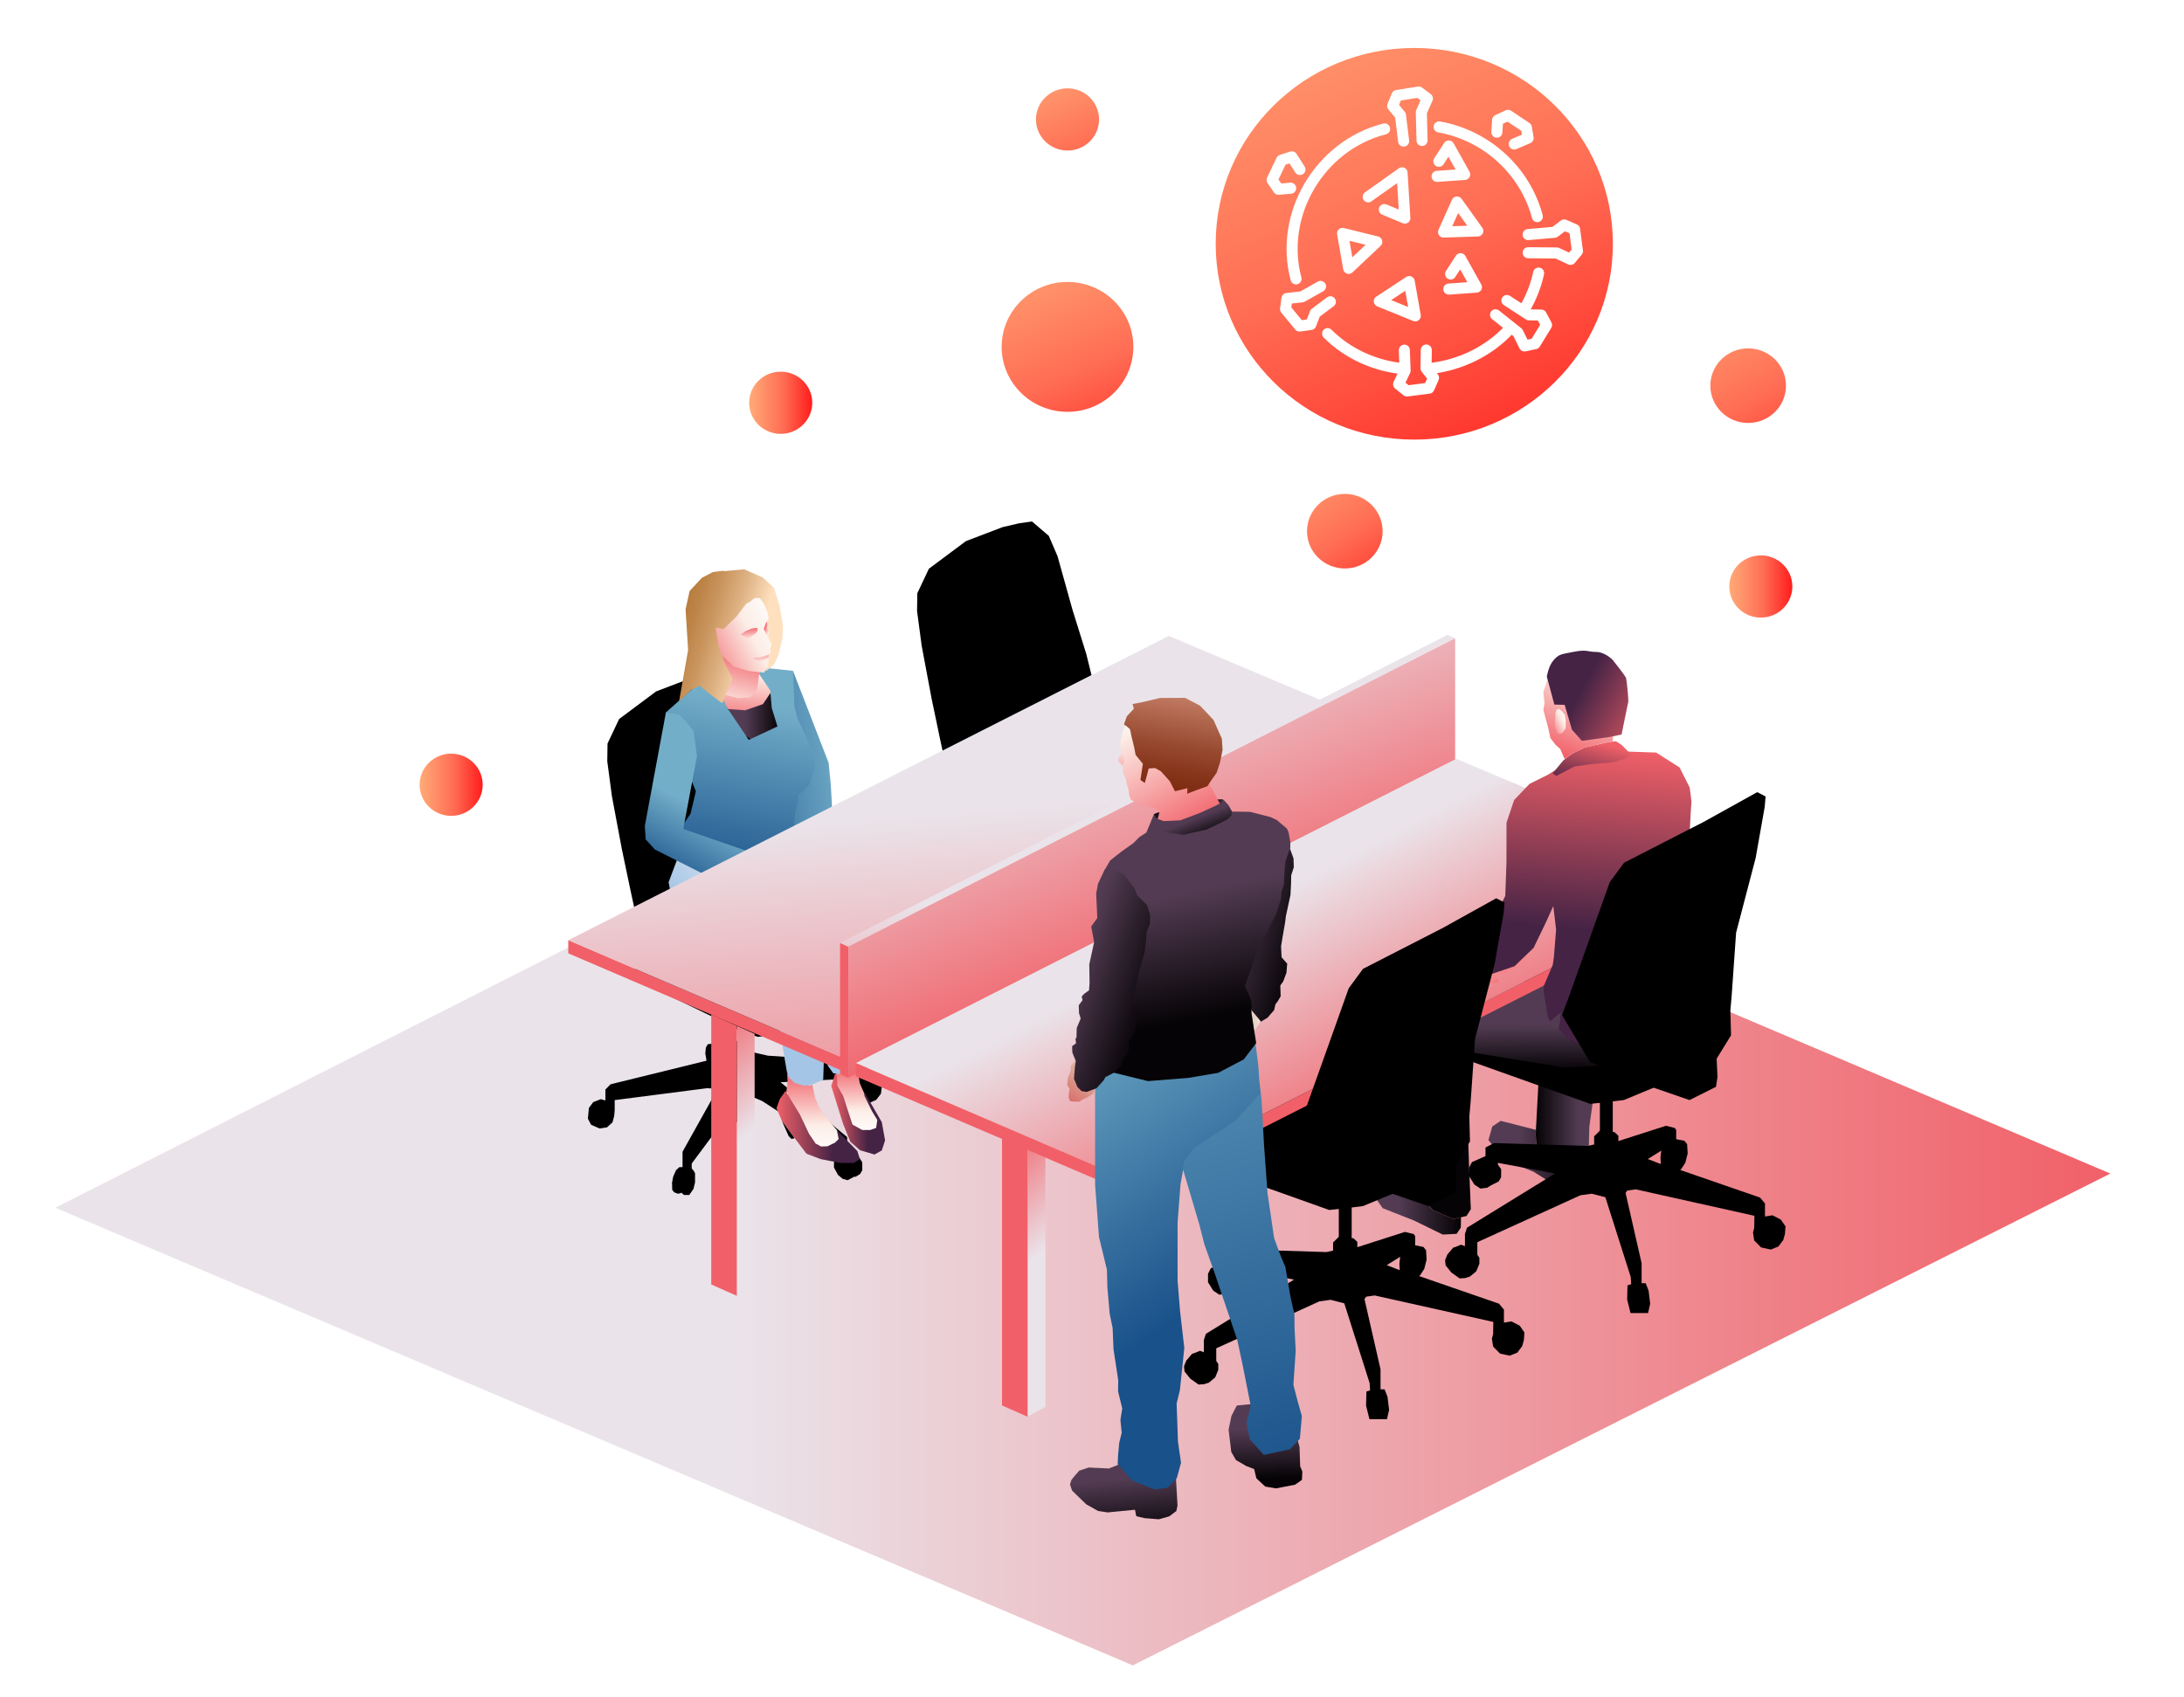 <?xml version="1.0" encoding="UTF-8"?> <svg xmlns="http://www.w3.org/2000/svg" width="592" height="460" viewBox="0 0 592 460" fill="none"> <rect width="592" height="460" fill="white"></rect> <path d="M572.04 318.182L307.07 451.528L15 327.453L278.76 193.584L572.04 318.182Z" fill="url(#paint0_linear)"></path> <path d="M416.271 307.47L416.411 310.153L418.851 314.158L425.301 317.788L427.421 318.163L429.281 317.334L430.171 316.939L430.551 315.036L430.811 305.488L432.161 295.782L433.681 288.917L430.76 289.075L424.151 289.469L417.241 288.335L416.971 294.381L416.331 306.356L416.271 307.47Z" fill="url(#paint1_linear)"></path> <path d="M403.46 309.116L406.14 312.411L408.86 314.975L415.67 317.678L419.18 319.868L423.07 322.097L427.24 322.038L428.83 321.179L429.58 320.114L429.3 317.412L429.27 317.333L427.42 318.151L425.3 317.786L418.85 314.157L416.4 310.152L416.26 307.469L416.32 306.345C413.82 305.654 406.78 303.898 406.78 303.898L404.5 305.427L403.46 309.116Z" fill="url(#paint2_linear)"></path> <path d="M437.161 296.403H433.671V313.842H437.161V296.403Z" fill="black"></path> <path d="M465.241 285.237L465.541 292.014L465.141 294.667L457.961 298.257L444.311 293.542" fill="black"></path> <path d="M449.3 294.46L440.15 298.257L431.07 299.293L392.23 285.454L389.23 284.182V276.528L392.23 273.559L429.28 254.562L430.73 254.936L467.25 271.912L465.11 285.237L457.69 290.465L449.3 294.46Z" fill="black"></path> <path d="M482.711 330.669L480.471 329.495L478.421 329.83V326.289L477.081 324.691L455.451 317.215L455.741 316.929L456.821 315.262L457.461 312.747L457.311 310.202L456.591 309.304L454.351 308.86V306.365L453.971 305.822L451.581 305.23L438.681 309.373V307.933L437.651 306.966L433.781 306.444L432.111 308.091V310.3L430.341 310.695L404.981 309.916L402.661 311.119V313.457L398.981 315.084L398.221 316.574V318.882L399.631 321.15L401.281 322.255L403.101 322.038L404.031 321.446L406.251 320.312L406.891 319.197L406.911 317.008L406.021 315.755V315.281L421.531 318.162L397.641 332.868L397.091 334.545V337.869L396.041 337.465C396.041 337.465 393.941 338.382 393.941 338.224C393.721 338.481 392.321 340.138 392.321 340.138C392.321 340.138 391.741 341.647 391.721 341.647L391.841 343.058L393.401 345.01L395.671 346.618L397.171 346.52L398.461 346.095L400.161 344.685L401.001 342.633V341.026L400.451 340.207V336.794L428.391 324.07L431.451 323.646L435.151 324.593L442.031 346.224L442.151 348.187L441.151 348.492L441.061 352.339L441.971 355.999H446.731L447.301 353.473L446.871 349.932L446.081 347.91H444.981V342.495L440.631 323.449L441.091 322.788L443.391 322.462L475.551 329.633L475.501 332.928L475.171 334.18L475.501 336.331L477.371 338.214L479.981 338.787L482.061 337.958L483.381 336.192L483.841 334.516L483.981 332.494L482.711 330.669ZM450.191 315.607L446.661 314.246L450.311 311.967L450.091 313.851L450.191 315.607Z" fill="black"></path> <path d="M379.42 283.264L382.97 315.133L383.14 318.99L383.23 321.318L384.58 323.912L388.48 328.123L394.01 330.511L396.01 330.047L397.51 329.692L398.69 327.837L398.21 316.386L397.78 302.675L397.08 294.587L395.33 286.657L395.35 284.753L417.24 288.334L424.15 289.468L430.76 289.073L433.68 288.916L437.25 288.718L443.3 286.164L450.24 282.435L451.02 281.084L449.63 281.567L446.03 282.948L441.89 285.335L434.31 286.528L425.44 281.912L425.15 275.274L427.42 266.722L423.89 265.667L421.56 266.308L420.13 267.077L419.27 267.018L418.6 266.989L416.17 266.16L409.1 266.249L406.31 266.417L399.77 266.831L393.62 267.679H393.61L390.3 268.133L386.27 270.116L381.45 274.081L379.79 279.476L379.42 283.264Z" fill="url(#paint3_linear)"></path> <path d="M370.641 321.643L374.791 327.571L383.261 330.905L391.081 334.723L394.831 334.525L395.961 332.858C395.961 332.858 396.041 330.935 396.011 330.037L394.021 330.511L388.481 328.124L384.581 323.902L383.231 321.308L383.131 318.99L375.151 316.554L371.321 317.51L370.641 321.643Z" fill="url(#paint4_linear)"></path> <path d="M241.12 257.244L240.87 262.097L239.29 264.987L235.8 268.755L227.93 274.564L220.98 277.81L215.29 279.812L205.45 281.124L202.96 280.335L200.83 279.654L199.85 279.122L196.28 277.188L173.42 266.131L171.99 263.557L172.86 259.128L175.92 255.567L181.57 252.529L185.86 250.211L191.79 247.025L204.49 241.926L213.31 242.094L220.16 243.652L232.7 248.485L238.76 251.464L240.51 253.851L241.12 257.244Z" fill="black"></path> <path d="M211.92 223.876L211.89 227.367L210.89 230.81L208.68 234.44L205.72 237.902L202.01 240.585L189.97 245.536L185.86 247.43L184.95 247.844L181.57 249.876L173.83 254.552L172.18 253.358L171.87 245.891L170.75 240.673L168.54 230.11L165.86 215.827L164.61 206.407L164.68 201.584L167.82 194.946L177.85 187.459L187.79 183.672L192.26 182.626L195.77 182.133L200.33 186.029L202.69 191.563L206.75 206.111L210.47 218.036L211.92 223.876Z" fill="black"></path> <path d="M185.86 247.43V250.211L181.57 252.529V249.876L184.95 247.844L185.86 247.43Z" fill="black"></path> <path d="M239.05 294.499L238.78 296.561L237.48 298.228L235.52 299.086L234.1 298.849L231.71 296.778L231.16 295.693L231.17 294.381L231.72 293.247V292.369L211.58 293.424L229.62 308.279V312.293L230.96 312.333L232.17 313.043L233.01 314L233.73 315.144V317.304L233.13 318.32L231.89 319.07L231.59 319.011L229.77 319.987L228.41 319.612L227.15 318.557L226.06 316.545V315.193L226.42 314.276L226.91 313.891V311.741L206.66 298.553L204.18 297.478V303.16L203.84 303.663L202.6 304.432L200.89 304.59L198.83 304.018L198.28 303.308V300.97L187.5 315.46V316.781L188.07 317.482L188.4 318.113V320.589L187.97 322.354L186.84 323.982H185.37L184.71 323.36L184.27 323.577L183.69 323.637L182.73 323.252L182.21 322.591L182.17 320.589L182.47 319.04L183.24 317.275L184.14 316.446H185.01V312.264L194.33 295.575V295.17L191.63 295.042L166.62 298.267V300.921L166.49 302.548L166.03 304.304L164.53 305.655L162.51 305.961L160.21 304.945L159.36 303.298L159.63 300.378L160.8 298.82L162.84 298.021L164.1 298.356V295.407L165.5 293.977L191.51 287.585L191.18 285.583L191.33 284.074L191.84 283.117L193.05 282.979V280.128L195.21 279.862L198.94 282.702L199.85 282.16V279.122L200.83 279.655L202.96 280.335V282.318L204.17 283.146V285.326L208.17 286.224L232.46 287.802L234.34 289.104V291.314H235.58L236.9 292.034L238.66 293.878L239.05 294.499Z" fill="black"></path> <path d="M232.47 289.715L233.04 293.66L236.2 300.822L238.29 303.879L237.89 306.68L231.59 307.913L228.97 303.001L226.3 293.69L226.65 291.885L226.43 288.916L232.47 289.715Z" fill="url(#paint5_linear)"></path> <path d="M234.32 296.127L239.02 304.234L239.91 309.196L239.03 311.908L237.05 313.023L233.12 311.859L230.48 309.541L228.53 304.718L225.32 294.44L226.39 291.057L226.9 291.816L226.95 294.351L228.54 297.133L231.07 304.895L233.72 306.375H235.88L237.48 305.813L237.81 303.662L236.36 301.265L234.29 297.044L234.32 296.127Z" fill="url(#paint6_linear)"></path> <path d="M224.37 288.907L225.87 290.998L228.57 291.303L231.53 291.037L233.04 289.982L232.5 272.168L232.89 265.431L232.75 258.517L224.25 241.758L220.15 232.102C220.15 232.102 211.87 224.29 211.91 224.162C211.95 224.033 206.1 227.515 206.1 227.515L197.62 232.358L204.68 244.658L220.24 261.288L222.39 273.49L224.37 288.907Z" fill="url(#paint7_linear)"></path> <path d="M216.12 229.833L217.38 231.796L219.1 232.052L223.37 232.832L225.15 232.171L226.17 229.981L224.93 227.663L222.79 226.736L219.02 226.667L217.09 228.147L216.12 229.833Z" fill="url(#paint8_linear)"></path> <path d="M224.85 239.441L223.84 243.692L224.06 243.958L224.46 244.027L224.85 243.524L225.01 243.248C225 243.228 225.01 243.199 225.02 243.159C225.09 242.804 225.56 241.709 225.56 241.709C225.56 241.709 225.93 239.539 225.93 239.589C225.93 239.638 225.69 238.03 225.69 238.03L225.74 236.847L225.76 236.827L223.82 234.4L224.24 235.614L224.8 237.044L224.67 238.168L224.85 239.441Z" fill="url(#paint9_linear)"></path> <path d="M225.01 243.238L225.28 243.188L225.9 242.103L226.38 240.101L226.32 239.114L225.82 236.885L225.77 236.826L225.75 236.846L225.7 238.03C225.7 238.03 225.94 239.627 225.94 239.588C225.94 239.539 225.57 241.709 225.57 241.709C225.57 241.709 225.1 242.813 225.03 243.159C225.01 243.188 225 243.218 225.01 243.238Z" fill="url(#paint10_linear)"></path> <path d="M218.9 237.053L222.88 237.872L223.05 238.957L222.95 241.078L222.75 243.248L222.96 243.771L223.51 243.84L223.83 243.692L224.85 239.44L224.68 238.158L224.81 237.024L224.26 235.603L223.83 234.38L223.82 234.37L223.02 233.364L222.78 223.718L221.81 224.556L220.46 224.615L218.67 223.905L218.9 237.053Z" fill="url(#paint11_linear)"></path> <path d="M220.97 241.67L221.18 242.4L221.72 242.686L222.29 242.291L222.97 238.513L223.02 237.557C223.06 237.389 222.9 235.87 222.9 235.87L222.45 235.012L221.35 235.248L221.08 235.87L221.06 236.6V237.251L220.97 241.67Z" fill="url(#paint12_linear)"></path> <path d="M218.41 239.026L219.14 241.098L219.51 241.581L219.93 241.315L220.1 240.289L220.06 238.997L220.26 238.326L220.83 237.596V236.984L220.74 235.702L220.89 234.814L220.45 234.528L219.47 235.1H219.46L218.78 236.373L218.41 239.026Z" fill="url(#paint13_linear)"></path> <path d="M215.46 216.537L214.84 227.624L216.12 229.833L216.77 229.004L217.48 228.501L220.23 227.584L223.23 227.515L224.97 228.551L226.17 229.981L225.19 212.7L224.61 206.821L214.95 181.876L211.57 193.298L216.62 214.268L216.52 215.57L215.46 216.537Z" fill="url(#paint14_linear)"></path> <path d="M211.87 303.722L213.78 308.042L214.56 308.811L215.41 308.575L211.87 303.722Z" fill="black"></path> <path d="M220.11 293.789C220.11 293.789 220.13 293.889 220.17 294.069" stroke="url(#paint15_linear)" stroke-miterlimit="10"></path> <path d="M213.14 296.137L211.78 301.848L216.85 308.032L219.87 312.293L224.96 312.885L230.19 312.984L230.13 311.188L226.84 306.395L223.4 302.38L221.94 299.944C221.94 299.944 220.96 297.754 220.95 297.695C220.93 297.596 220.36 294.933 220.17 294.055L219.49 294.361L215.15 292.803C215.15 292.803 213.57 291.244 213.44 291.116C213.42 291.096 213.37 290.86 213.3 290.445L213.48 293.158L213.14 296.137Z" fill="url(#paint16_linear)"></path> <path d="M213.1 296.517L213.14 296.137" stroke="url(#paint17_linear)" stroke-miterlimit="10"></path> <path d="M210.48 300.476L211.87 303.721L215.41 308.574L218.6 312.796L222.45 314.265L227.74 315.301H231.49L233.08 314.265L232.55 312.569L232.39 312.076L228.15 307.736L226.84 306.394L227.33 308.821L226.33 309.807L224.27 310.793L222.56 310.843L221.08 310.044L219.3 307.41L216.88 302.281L213.14 296.136L212.94 295.811L211.38 297.951L210.48 300.476Z" fill="url(#paint18_linear)"></path> <path d="M205.78 182.754L207.57 183.139L210.79 188.988L207.13 194.896L199.75 194.768L194.07 188.682L200.34 182.438L205.19 181.876L205.78 182.754Z" fill="url(#paint19_linear)"></path> <path d="M194.39 186.147L196.89 188.465L200.12 189.284L203.29 189.077L205.22 187.064L205.78 182.754L206.02 180.949L206.12 180.239L202.02 180.268L199.07 178.335L195.25 176.461L192.99 182.014L194.43 185.821L194.39 186.147Z" fill="url(#paint20_linear)"></path> <path d="M184.25 231.164L181.23 239.203L182.18 243.898L183.87 248.771L188.96 253.643L196.61 257.599L204.91 259.867L211.9 261.781L212.81 263.537L211.96 265.943L210.81 271.881L211.31 278.608C211.31 278.608 212.79 287.87 213.28 290.455L213.8 292.112L215.39 293.621C215.39 293.621 217.98 294.331 218.04 294.38C218.1 294.42 220.16 294.065 220.16 294.065L223.14 292.743L223.26 289.133L224.1 264.868L222.33 257.766L207.53 242.931L184.25 231.164Z" fill="url(#paint21_linear)"></path> <path d="M223.63 246.809L223.97 246.859" stroke="url(#paint22_linear)" stroke-miterlimit="10"></path> <path d="M197.34 192.263L202.02 192.569L206.8 190.911L209.34 187.153L211.31 196.159L209.03 204.356L198.44 196.81L197.34 192.263Z" fill="url(#paint23_linear)"></path> <path d="M187.19 220.601L182.85 227.022L187.25 230.879L197.92 234.676L202.9 234.331L204.16 234.242L211.39 230.149L215.06 227.585L215.36 221.656L216.52 215.571L219.52 212.552L220.98 207.167L220.26 203.616L216.19 194.808L215.36 191.75L214.95 181.876L206.02 180.949L205.78 182.754L208.78 187.183L208.84 187.883L209.2 191.996L210.74 196.958L202.96 200.598L197.34 192.263L194.31 186.216L193.48 185.26L191.29 184.332L190.63 184.372L189.82 184.835L180.49 193.18L186.14 208.291L188.62 214.545L187.19 220.601Z" fill="url(#paint24_linear)"></path> <path d="M208.12 237.862L208.44 235.505L208.07 232.654L203.36 232.556L199.36 239.875L203.48 243.425L205.31 242.843L208.12 237.862Z" fill="url(#paint25_linear)"></path> <path d="M216.75 239.075L217.6 239.815L217.88 240.693L218.96 241.719L221.02 243.03L222.79 244.993L223.97 246.858L224.41 246.927L224.76 246.68L224.59 245.792L223.41 243.751L221.4 241.61L217.93 239.263L216.75 239.075Z" fill="url(#paint26_linear)"></path> <path d="M200.49 238.957L206.45 242.508L207.82 243.455L212.51 245.151L214.69 246.986L216.48 248.959L217.5 249.984L218.14 250.271L218.39 250.014L218.3 249.156L217.08 247.371L215.11 244.826L215.73 245.132L217.13 246.049L219.05 247.824L220.78 249.787L221.52 249.886L221.89 249.59L221.76 248.811L220.15 246.424L218.64 244.767L217.48 243.81L217.16 243.336L217.67 243.366L219.74 244.688L221.16 246.147L223.15 248.357L223.87 248.702L224.34 248.574L224.62 248.17L224.15 247.144L223.97 246.858L222.79 244.993L221.02 243.031L218.96 241.719L217.88 240.693L217.6 239.815L216.75 239.075L214.02 238.483L209.99 238.385L205.07 236.027L202.91 234.548L200.49 238.957Z" fill="url(#paint27_linear)"></path> <path d="M208.07 232.654L185.21 224.763L188.93 204.977L188.03 198.2L185.83 195.507C185.83 195.507 184 193.643 183.97 193.732C183.94 193.821 180.5 193.18 180.5 193.18L174.79 223.934L175.01 227.574L177.52 230.326L203.49 243.425L203.62 239.795L205.08 236.027L206.72 233.818L208.07 232.654Z" fill="url(#paint28_linear)"></path> <path d="M194.711 175.652L194.581 175.889L195.331 177.438L199 180.791L202.94 181.916L204.031 182.044L207.111 182.369L207.451 181.778L208.181 180.515L208.271 179.035L208.671 177.497L208.421 177.349L208.901 177.004L208.591 175.08L209.07 174.982L209.01 173.749L208.161 172.713L207.01 170.484L207.551 169.034L207.911 168.403L208.341 167.653L208.141 166.43L207.081 163.658L205.931 162.159C205.931 162.159 204.55 162.149 204.5 162.169C204.44 162.179 203.461 163.027 203.461 163.027L200.081 161.212L196.331 162.79L191.561 169.004L194.811 175.435L194.711 175.652ZM204.25 171.273L203.531 171.874L202.961 172.358L202 171.786L203.061 171.204L203.611 170.937L204.211 170.947L204.25 171.273Z" fill="url(#paint29_linear)"></path> <path d="M208.43 177.368L208.06 177.635L205.73 178.266L204.07 178.355L205.68 179.331L207.5 178.779L208.51 178.226L208.43 177.368Z" fill="url(#paint30_linear)"></path> <path d="M202.091 171.105L203.641 170.454L204.661 170.247L205.311 170.296L205.341 170.987L205.01 171.559L202.811 173.236L200.811 172.032L202.091 171.105Z" fill="url(#paint31_linear)"></path> <path d="M207.02 170.493L208.53 173.591L208.46 171.44L208.04 170.296L208.08 169.073L207.92 168.412L207.56 169.043L207.02 170.493Z" fill="url(#paint32_linear)"></path> <path d="M195.76 190.674C195.63 190.635 191.151 187.163 191.151 187.163L189.741 185.91L187.5 186.906L184.061 190.181L186.521 176.254L185.831 165.177L186.931 160.245L190.241 156.665L193.231 155.096L196.07 154.751L196.32 154.859L201.701 154.347L206.76 156.576L209.82 159.387L211.351 164.388L212.241 169.606L212.101 172.979L211.051 177.457L209.861 180.101L207.711 181.876L207.461 181.768L208.19 180.505L208.271 179.035L208.661 177.497L208.421 177.349L208.901 177.003L208.711 175.82L209.07 174.991L209.01 174.34L208.171 172.723L208.451 171.43L208.031 170.296L208.07 169.063L207.921 168.412L208.341 167.663L208.141 166.43L207.091 163.668L205.94 162.159C205.94 162.159 204.561 162.159 204.521 162.168C204.461 162.178 203.691 162.849 203.521 162.997C203.491 163.007 203.481 163.027 203.481 163.027L202.26 163.707L199.63 167.15L196.101 170.592L193.961 170.119L194.831 175.455L196.451 179.795L197.121 181.166L198.57 184.046" fill="url(#paint33_linear)"></path> <path d="M295.89 183.119L295.86 186.611L294.86 190.063L292.65 193.693L289.69 197.155L285.98 199.838L273.94 204.789L269.83 206.673L268.92 207.087L265.54 209.129L257.8 213.795L256.15 212.601L255.84 205.144L254.72 199.926L252.51 189.353L249.83 175.07L248.58 165.65L248.65 160.837L251.79 154.199L261.82 146.712L271.76 142.924L276.23 141.879L279.74 141.386L284.29 145.282L286.66 150.805L290.72 165.354L294.44 177.28L295.89 183.119Z" fill="black"></path> <path d="M383.36 119.192C413.09 119.192 437.19 95.42 437.19 66.096C437.19 36.772 413.09 13 383.36 13C353.631 13 329.53 36.772 329.53 66.096C329.53 95.42 353.631 119.192 383.36 119.192Z" fill="url(#paint34_linear)"></path> <path d="M473.86 114.675C479.521 114.675 484.11 110.148 484.11 104.564C484.11 98.981 479.521 94.454 473.86 94.454C468.199 94.454 463.61 98.981 463.61 104.564C463.61 110.148 468.199 114.675 473.86 114.675Z" fill="url(#paint35_linear)"></path> <path d="M364.53 154.13C370.191 154.13 374.78 149.603 374.78 144.019C374.78 138.436 370.191 133.909 364.53 133.909C358.869 133.909 354.28 138.436 354.28 144.019C354.28 149.603 358.869 154.13 364.53 154.13Z" fill="url(#paint36_linear)"></path> <path d="M289.361 40.816C294.083 40.816 297.911 37.04 297.911 32.383C297.911 27.725 294.083 23.949 289.361 23.949C284.639 23.949 280.811 27.725 280.811 32.383C280.811 37.04 284.639 40.816 289.361 40.816Z" fill="url(#paint37_linear)"></path> <path d="M211.62 117.634C216.342 117.634 220.17 113.859 220.17 109.201C220.17 104.543 216.342 100.768 211.62 100.768C206.898 100.768 203.07 104.543 203.07 109.201C203.07 113.859 206.898 117.634 211.62 117.634Z" fill="url(#paint38_linear)"></path> <path d="M122.29 221.203C127.012 221.203 130.84 217.427 130.84 212.769C130.84 208.112 127.012 204.336 122.29 204.336C117.568 204.336 113.74 208.112 113.74 212.769C113.74 217.427 117.568 221.203 122.29 221.203Z" fill="url(#paint39_linear)"></path> <path d="M477.29 167.446C482.012 167.446 485.84 163.67 485.84 159.013C485.84 154.355 482.012 150.579 477.29 150.579C472.568 150.579 468.74 154.355 468.74 159.013C468.74 163.67 472.568 167.446 477.29 167.446Z" fill="url(#paint40_linear)"></path> <path d="M289.361 111.657C299.219 111.657 307.211 103.774 307.211 94.05C307.211 84.326 299.219 76.443 289.361 76.443C279.502 76.443 271.511 84.326 271.511 94.05C271.511 103.774 279.502 111.657 289.361 111.657Z" fill="url(#paint41_linear)"></path> <path d="M366.39 325.175H362.9V342.614H366.39V325.175Z" fill="black"></path> <path d="M394.471 314.009L394.771 320.785L394.371 323.438L387.201 327.029L373.551 322.314" fill="black"></path> <path d="M378.541 323.232L369.391 327.029L360.311 328.065L321.461 314.226L318.471 312.954V305.299L321.461 302.33L358.521 283.333L359.971 283.708L396.491 300.683L394.341 314.009L386.931 319.237L378.541 323.232Z" fill="black"></path> <path d="M411.951 359.441L409.711 358.268L407.661 358.603V355.062L406.321 353.464L384.691 345.987L384.981 345.701L386.061 344.034L386.701 341.519L386.551 338.974L385.831 338.077L383.591 337.633V335.137L383.211 334.595L380.821 334.003L367.921 338.146V336.706L366.891 335.739L363.021 335.216L361.351 336.863V339.073L359.581 339.467L334.211 338.688L331.891 339.892V342.229L328.211 343.857L327.451 345.346V347.654L328.861 349.923L330.511 351.028L332.331 350.811L333.261 350.219L335.481 349.084L336.121 347.97L336.141 345.78L335.251 344.527V344.054L350.761 346.934L326.871 361.641L326.321 363.318V366.642L325.271 366.237C325.271 366.237 323.171 367.155 323.171 366.997C322.951 367.253 321.551 368.91 321.551 368.91C321.551 368.91 320.971 370.42 320.951 370.42L321.071 371.83L322.631 373.783L324.901 375.391L326.401 375.292L327.691 374.868L329.391 373.457L330.231 371.406V369.798L329.681 368.979V365.567L357.621 352.843L360.681 352.418L364.381 353.365L371.261 374.996L371.381 376.959L370.381 377.265L370.291 381.112L371.201 384.771H375.961L376.531 382.246L376.101 378.705L375.311 376.683H374.211V371.268L369.861 352.221L370.321 351.56L372.621 351.235L404.781 358.406L404.731 361.7L404.401 362.953L404.731 365.103L406.601 366.987L409.211 367.559L411.291 366.731L412.611 364.965L413.071 363.288L413.211 361.266L411.951 359.441ZM379.421 344.379L375.891 343.018L379.541 340.74L379.321 342.624L379.421 344.379Z" fill="black"></path> <path d="M204.55 280.316V348.631L199.72 351.334V278.146L204.55 280.316Z" fill="url(#paint42_linear)"></path> <path d="M199.72 278.145V351.333L192.79 348.256V275.028L199.72 278.145Z" fill="#F16068"></path> <path d="M154.04 254.906V258.477L228.78 290.534L228.65 286.894L154.04 254.906Z" fill="#F16068"></path> <path d="M154.04 254.911L316.82 172.411L391.93 204.133L228.65 286.898L154.04 254.911Z" fill="url(#paint43_linear)"></path> <path d="M283.37 313.111V381.427L278.54 384.12V310.941L283.37 313.111Z" fill="url(#paint44_linear)"></path> <path d="M278.54 310.942V384.12L271.61 381.053V307.815L278.54 310.942Z" fill="#F16068"></path> <path d="M306.57 320.224L306.7 323.854L470.03 241.098L469.85 237.458L306.57 320.224Z" fill="#F16068"></path> <path d="M227.71 255.646L229.95 256.662V292.241L227.71 291.205V255.646Z" fill="#F16068"></path> <path d="M227.71 255.646L392.37 172.131L394.44 173.048L229.95 256.662L227.71 255.646Z" fill="url(#paint45_linear)"></path> <path d="M229.95 256.662V292.24L394.44 206.259V173.048L229.95 256.662Z" fill="url(#paint46_linear)"></path> <path d="M231.97 288.236L394.74 205.727L469.85 237.458L306.57 320.224L231.97 288.236Z" fill="url(#paint47_linear)"></path> <path d="M231.97 288.235V291.806L306.7 323.853L306.57 320.223L231.97 288.235Z" fill="#F16068"></path> <path d="M337.58 221.134L339.8 220.946L342.91 222.209L345.95 225.74L346.77 227.545L349.69 230.159L350.62 232.724L350.7 235.15L350 237.3L349.96 239.52L349.8 242.646L348.56 248.367L348.36 250.005L347.68 253.93L347.25 256.564L347.39 259.543L348.91 261.269L348.71 263.725L347.84 266.063L347.04 267.197L347.14 270.117L346.38 271.419L345.72 272.287L345.37 273.855L343.58 275.926L341.26 277.307L340.79 278.274L339.06 280.434L338.42 280.749L336.42 281.627L335.03 281.489L333.85 280.454L332.78 278.293L332.84 274.831L332.97 273.45L331.88 271.211L331.73 269.475L332.74 268.657L332.51 267.443L332.76 267.039L332.66 264.494L333.58 261.88L333.03 260.44L332.84 258.31L333.77 256.85L333.48 255.933L334.06 255.163L335.37 254.088L335.38 252.076L335 247.105L335.93 240.979L334.88 236.777L336.4 234.4L335.68 227.851L336.01 225.128L337.58 221.134Z" fill="url(#paint48_linear)"></path> <path d="M341.751 276.913L339.831 279.911L335.931 281.933L332.541 275.611V272.72L335.001 270.856L336.171 270.186L341.751 276.913Z" fill="url(#paint49_linear)"></path> <path d="M350.981 387.474L352.25 392.327L352.431 397.555L353.021 398.985L352.901 401.234L351.031 402.546L345.861 403.542L342.961 403.049L340.551 400.8L339.951 398.295L337.851 397.496L335.021 395.858L333.75 393.639L333.021 387.622L333.801 383.884L335.25 381.073L340.741 380.53L344.871 382.148L350.981 387.474Z" fill="url(#paint50_linear)"></path> <path d="M320.621 317.512H320.631L320.701 317.157L325.111 332.051L326.461 337.367L329.161 344.942L335.381 363.308L335.801 365.261L336.841 370.124L339.021 381.122L337.871 385.778L338.791 390.246L342.571 394.468L349.651 392.929L352.351 390.078L352.881 383.953L351.711 379.771L350.591 375.47L351.211 366.258L350.901 360.034L350.861 356.315L349.851 351.867L348.411 343.492L347.281 340.849L345.371 335.7L343.581 323.519L342.651 310.775L341.951 298.09L341.731 296.285L327.981 291.669L318.951 295.141L316.891 297.784L314.551 301.769L317.591 312.521L320.621 317.512Z" fill="url(#paint51_linear)"></path> <path d="M304.92 396.4L300.61 398.146L295.11 397.88L292.54 398.738L291.09 400.405L290.43 401.234L290.03 402.457L290.61 404.143L294.42 407.842L297.64 409.657L300.24 410.052L307.65 409.332L308 411.077L310.26 411.61L314.13 411.916L316.92 411.127L318.87 409.677L319.18 408.168L318.72 400.158L316.99 398.561L304.92 396.4Z" fill="url(#paint52_linear)"></path> <path d="M296.841 301.049V306.1V311.15V316.2V321.25L297.901 335.414L300.041 344.213L300.171 349.036L300.791 356.187L301.591 360.063L301.831 365.814L303.111 374.218L303.071 377.256L304.201 381.902L303.701 384.969L304.051 388.431L303.381 391.183L303.071 394.606L302.961 396.953L306.851 401.402L312.921 403.809L316.501 403.345L318.991 400.781L320.131 396.589L319.301 390.858L318.941 380.521L319.821 376.94L321.021 365.479L319.881 355.605L319.201 347.31V331.449L320.001 321.023L320.641 317.531H320.631L320.901 314.957L323.631 311.347L334.721 303.979L341.741 296.305L341.361 293.119L341.071 288.818L339.121 273.51L339.151 273.273L334.091 272.691C334.091 272.691 296.991 280.829 296.841 280.878C296.681 280.937 296.841 285.928 296.841 285.928V290.979V296.029V301.049V301.049Z" fill="url(#paint53_linear)"></path> <path d="M331.301 216.705L329.611 216.744L314.751 220.078L313.441 220.443L312.791 220.759L313.051 224.004L326.091 223.225L332.121 218.037L331.301 216.705Z" fill="url(#paint54_linear)"></path> <path d="M339.18 277.436L334.18 281.174L329.77 283.413L326.69 284.587L320.3 286.481L316.48 287.112L312.11 287.23L307 286.994L301.91 285.465L303.11 281.509L303.81 280.01L324.59 277.012L338.56 272.79L339.18 277.436Z" fill="url(#paint55_linear)"></path> <path d="M330.401 283.274L330.221 280.611L329.421 278.234L330.971 277.691L332.011 279.694L332.631 282.406L331.731 283.097L330.401 283.274Z" fill="url(#paint56_linear)"></path> <path d="M324.031 280.818L324.421 283.541L324.531 285.365L323.871 285.839L322.921 286.135L322.511 286.036L322.391 283.176L322.181 281.006L324.031 280.818Z" fill="url(#paint57_linear)"></path> <path d="M303.11 206.042L303.29 206.604L303.89 207.156L304.31 207.719L304.3 207.64L304.86 206.446L304.82 205.105L304.16 203.882L303.39 205.046L303.11 206.042Z" fill="url(#paint58_linear)"></path> <path d="M311.521 209.337L311.551 210.343L311.971 211.28L312.421 211.773L312.171 212.484L312.461 212.967L312.401 214.101L312.57 215.137L313.301 215.62L313.931 215.443L314.63 214.831L315.421 213.943L315.461 211.931L314.421 209.643L312.911 208.735L311.931 208.893L311.521 209.337Z" fill="url(#paint59_linear)"></path> <path d="M327.24 211.497L310.73 205.5L310.21 207.966L309.71 207.69L309.78 207.088L307.83 204.681L312.18 200.726L306.77 199.927L306.3 197.708L305.25 196.248L304.43 198.211L303.73 201.16L303.79 203.202L304.16 203.873L304.83 205.096L304.87 206.437L304.31 207.621L304.32 207.71L304.41 209.564L305.23 211.329L305.32 212.178L305.64 213.273L305.92 213.48L305.64 213.273L305.95 214.338L306.08 215.699L306.5 216.754L308.22 217.909L313.14 219.112L313.88 219.684L314.29 219.99L313.96 221.578L313.2 223.501L317.94 226.303L330.39 224.231L331.09 218.708L327.24 211.497ZM313.87 219.694L313.56 218.412L312.52 217.415L311.35 216.321V216.301L311.36 216.311L312.52 217.406L313.56 218.402L313.87 219.694Z" fill="url(#paint60_linear)"></path> <path d="M331.39 203.33L330.7 206.733L329.77 209.554L328.45 211.388L327.27 213.174L324.23 214.259L321.79 215.206L321.87 213.687L318.5 214.535L317.09 211.803L314.66 209.11L313.1 208.242L311.38 208.35L310.32 212.296L309.14 211.477L309.78 207.088L307.83 204.691L307.43 202.62L306.77 199.917L306.3 197.708L305.55 197.037L304.66 196.396L305.45 194.206L307.35 192.154L307 190.882L309.99 190.3L314.43 189.235L321.25 189.205L325.31 191.336L328.93 195.192L331.2 200.282L331.39 203.33Z" fill="url(#paint61_linear)"></path> <path d="M333.7 220.039L338.86 220.118L344.39 221.528L346.07 222.317L348.85 224.675L349.26 225.622L349.76 228.255V229.873L348.48 233.325L348.23 235.19L348.02 239.825L347.37 241.788L347.21 243.81L345.94 247.706L342.88 253.921L340.83 257.915L337.43 267.306L338.39 269.347L339.2 271.527L339.25 273.263L339.2 274.595L340.51 282.801L337.14 287.23L330.22 290.87L322.14 292.241L311.18 293.119L299.65 290.288L299.45 235.87L300.89 233.335L303.93 230.919L307.2 228.611L308.83 226.963L311.48 225.237L321.25 224.695L333.7 220.039Z" fill="url(#paint62_linear)"></path> <path d="M310.74 225.72L312.61 225.622L316.08 225.701L320.78 226.312L326.98 224.931L330.87 223.087L332.66 222.189L333.78 221.094L333.93 219.99L333.02 218.333L331.68 216.863L331.3 216.705L331.24 217.455L329.83 218.303L325.42 220.345L319.92 222.426L315.49 222.623L313.38 221.883L312.79 220.759L310.74 225.72Z" fill="url(#paint63_linear)"></path> <path d="M296.871 294.489L296.431 296.482L294.451 297.675L293.361 298.149L292.611 298.701L291.07 298.681L290.01 298.504L289.651 297.379L289.76 296.235L289.931 295.308L289.271 294.114L289.44 292.299L290.271 290.169L290.241 289.153L291.021 287.89L292.581 286.638" fill="url(#paint64_linear)"></path> <path d="M299.45 235.732L301.67 235.673L304.7 237.133L307.51 240.832L308.22 242.686L310.97 245.467L311.74 248.091L311.67 250.508L310.84 252.609L310.66 254.828L310.31 257.945L308.72 263.577L308.42 265.195L307.5 269.081L306.91 271.675L306.86 274.654L308.27 276.469L307.93 278.915L306.91 281.194L306.04 282.279L305.96 285.198L305.12 286.451L304.41 287.27L303.96 288.828L302.05 290.781L299.65 292.024L299.12 292.951L297.26 295.013L296.6 295.289L294.55 296.048L293.18 295.831L292.06 294.726L291.12 292.497L291.39 289.045L291.61 287.674L290.67 285.376L290.62 283.64L291.68 282.87L291.52 281.657L291.8 281.263L291.86 278.718L292.93 276.163L292.48 274.693L292.41 272.553L293.44 271.152L293.2 270.215L293.83 269.485L295.2 268.489L295.34 266.487L295.26 261.496L296.57 255.44L295.78 251.188L297.44 248.9L297.13 242.321L297.63 239.628L299.45 235.732Z" fill="url(#paint65_linear)"></path> <path d="M428.561 264.523L428.871 262.432L430.181 257.135L429.76 255.636" stroke="white" stroke-miterlimit="10"></path> <path d="M428.271 250.29L428.401 250.74" stroke="white" stroke-miterlimit="10"></path> <path d="M403.311 334.674C403.341 334.724 403.351 334.894 403.361 335.124Z" fill="url(#paint66_linear)"></path> <path d="M393.62 267.68L399.77 266.832L406.31 266.418L406.08 265.688L405.55 264.386L407.98 263.804L410.36 262.551L413.08 260.578L416.24 256.169L417.64 252.599L418.61 248.772L417.4 248.564L412.7 246.572L408.69 244.441L407.88 248.476L407.22 250.695L406.22 251.237L403.66 254.019L400.82 258.053L397.37 263.222L394.06 266.122L393.62 267.68Z" fill="url(#paint67_linear)"></path> <path d="M408.02 242.913L405.04 248.979L403.71 253.911L402.71 264.633L410.54 261.96L415.71 256.989L419.17 249.798L421.04 245.665L421.8 251.988L421.21 259.454L420.9 261.605L418.6 266.99L418.45 267.355L418.42 268.904L419.55 275.66L420.11 276.903L423.12 274.506L422.53 279.132L425.44 281.914L434.31 286.53L441.89 285.337L446.03 282.95L449.63 281.569L451.02 281.085L453.77 280.138L456.94 275.789L457.64 268.578L456.84 265.294L458.45 248.535L458.13 237.715L458.07 232.359L457.96 226.687L458.29 220.325L458.5 217.297L458.02 213.539L455.27 208.075L448.93 204.04L439.84 203.725L438.11 203.005L437.64 203.705L433.84 205.293L428.42 206.309L423.66 207.522L419.57 210.048L418.39 210.639L414.59 212.533L410.42 216.913L408.36 223.048L408.34 234.085L408.02 242.913Z" fill="url(#paint68_linear)"></path> <path d="M478.59 215.945L478.33 218.855L475.9 232.585L470.59 252.885L469.4 269.85L469.04 273.914L469.22 280.7L464.68 288.068L449.32 294.46H449.3L431.04 288.029L423.4 275.186L425.12 270.649L430.73 254.936L436.35 239.164L440.22 233.907L461.82 222.83L476.33 214.771L478.59 215.945Z" fill="black"></path> <path d="M407.821 244.708L407.571 247.628L405.141 261.348L399.831 281.657L398.641 298.622L398.281 302.686L398.451 309.472L393.911 316.831L378.561 323.232H378.541L360.271 316.801L352.641 303.959L354.361 299.412L359.971 283.709L365.591 267.937L369.461 262.679L391.061 251.603L405.571 243.544L407.821 244.708Z" fill="black"></path> <path d="M420.859 209.671L421.849 210.372L426.739 207.837L431.609 207.136L437.109 206.722L441.059 205.548L441.609 204.907L442.009 204.424L439.589 201.998L438.029 200.972L437.149 201.07L435.919 201.218L429.479 202.678L426.189 204.325L424.159 205.864L423.759 206.16L420.859 209.671Z" fill="url(#paint69_linear)"></path> <path d="M418.66 190.625L418.35 192.509L419.67 197.392L420.26 200.104L421.62 201.899L422.92 203.063L424.16 205.865L426.19 204.326L429.48 202.688L435.92 201.229L437.15 201.081L437.31 198.95L439.45 194.334L440.19 190.813L439.74 186.897L437.43 181.866L434.69 179.805L431.14 178.167L426.94 178.029L423.11 179.854L419.51 183.997L418.34 187.686L418.66 190.625Z" fill="url(#paint70_linear)"></path> <path d="M421.61 193.505L421.49 197.135L422.16 198.91L423.37 198.841L424.38 197.529L424.44 195.359L424.16 193.801L423.46 192.933L422.63 192.223L421.93 192.42L421.61 193.505Z" fill="url(#paint71_linear)"></path> <path d="M419.29 183.464L421.33 191.03L424.12 191.108L426.1 197.845L428.79 200.864L436.4 199.798L439.54 199.157C439.54 199.157 441.29 190.566 441.37 190.24C441.45 189.915 440.99 184.243 440.7 183.661C440.41 183.089 437.2 178.937 437.08 178.848C436.96 178.769 435 176.757 432.66 176.757C430.33 176.757 430.16 176.017 426.62 176.717C423.08 177.418 422.62 177.329 421.16 178.937C419.71 180.544 419.29 183.464 419.29 183.464Z" fill="url(#paint72_linear)"></path> <path d="M370.86 53.372L380.04 46.852L380.8 59.133L375.25 56.815" stroke="white" stroke-width="3" stroke-miterlimit="10" stroke-linecap="round" stroke-linejoin="round"></path> <path d="M363.92 63.285L373.19 65.574L365.57 72.764L363.92 63.285Z" stroke="white" stroke-width="3" stroke-miterlimit="10" stroke-linecap="round" stroke-linejoin="round"></path> <path d="M400.57 62.614L391.29 62.91L394.95 54.763L400.57 62.614Z" stroke="white" stroke-width="3" stroke-miterlimit="10" stroke-linecap="round" stroke-linejoin="round"></path> <path d="M381.99 76.345L383.63 85.636L373.88 81.681L381.99 76.345Z" stroke="white" stroke-width="3" stroke-miterlimit="10" stroke-linecap="round" stroke-linejoin="round"></path> <path d="M389.54 47.819L397.02 47.287L392.71 39.583L390.03 43.726" stroke="white" stroke-width="3" stroke-miterlimit="10" stroke-linecap="round" stroke-linejoin="round"></path> <path d="M392.721 78.377L400.201 77.844L395.891 70.141L393.211 74.283" stroke="white" stroke-width="3" stroke-miterlimit="10" stroke-linecap="round" stroke-linejoin="round"></path> <path d="M414.221 63.601L421.351 62.98L423.991 60.987L426.821 62.22L427.581 68.099L425.711 70.328L422.001 68.592L414.241 68.523" stroke="white" stroke-width="3" stroke-miterlimit="10" stroke-linecap="round" stroke-linejoin="round"></path> <path d="M405.74 35.834L405.95 32.569L408.75 31.268L413.73 34.572L414.22 37.422L410.45 39.04" stroke="white" stroke-width="3" stroke-miterlimit="10" stroke-linecap="round" stroke-linejoin="round"></path> <path d="M380.47 38.261L379.61 31.258L377.5 28.713L378.66 25.892L384.58 24.955L386.91 26.711L385.27 30.429L385.46 38.084" stroke="white" stroke-width="3" stroke-miterlimit="10" stroke-linecap="round" stroke-linejoin="round"></path> <path d="M349.85 51.025L346.54 51.311L344.82 48.776L347.39 43.42L350.18 42.523L352.36 45.955" stroke="white" stroke-width="3" stroke-miterlimit="10" stroke-linecap="round" stroke-linejoin="round"></path> <path d="M360.61 81.819L356.49 84.906L355.31 87.974L352.25 88.398L348.46 83.801L348.85 80.931L352.93 80.477L357.95 77.647" stroke="white" stroke-width="3" stroke-miterlimit="10" stroke-linecap="round" stroke-linejoin="round"></path> <path d="M386.61 94.898L386.54 99.85L388.57 102.444L387.34 105.236L381.38 106.005L379.11 104.18L380.86 100.511L380.67 94.938" stroke="white" stroke-width="3" stroke-miterlimit="10" stroke-linecap="round" stroke-linejoin="round"></path> <path d="M408.47 81.474L414.45 85.36L417.77 85.429L419.21 88.122L416.1 93.182L413.23 93.793L411.42 90.154L405.38 85.35" stroke="white" stroke-width="3" stroke-miterlimit="10" stroke-linecap="round" stroke-linejoin="round"></path> <path d="M380.46 99.978C372.74 99.258 365.31 95.924 359.86 90.46" stroke="white" stroke-width="3" stroke-miterlimit="10" stroke-linecap="round" stroke-linejoin="round"></path> <path d="M409.23 89.147C403.67 95.224 395.81 99.021 387.59 99.919" stroke="white" stroke-width="3" stroke-miterlimit="10" stroke-linecap="round" stroke-linejoin="round"></path> <path d="M417.06 74.047C416.36 77.312 415.14 80.458 413.48 83.358" stroke="white" stroke-width="3" stroke-miterlimit="10" stroke-linecap="round" stroke-linejoin="round"></path> <path d="M390.09 34.414C402.9 36.683 413.42 46.29 416.71 58.728" stroke="white" stroke-width="3" stroke-miterlimit="10" stroke-linecap="round" stroke-linejoin="round"></path> <path d="M351.3 75.605C346.67 58.215 357.64 39.455 375.31 34.957" stroke="white" stroke-width="3" stroke-miterlimit="10" stroke-linecap="round" stroke-linejoin="round"></path> <defs> <linearGradient id="paint0_linear" x1="15.002" y1="322.557" x2="572.037" y2="322.557" gradientUnits="userSpaceOnUse"> <stop offset="0.328" stop-color="#EAE4EA"></stop> <stop offset="1" stop-color="#F16068"></stop> </linearGradient> <linearGradient id="paint1_linear" x1="433.676" y1="303.249" x2="416.27" y2="303.249" gradientUnits="userSpaceOnUse"> <stop offset="0.328" stop-color="#533C53"></stop> <stop offset="1" stop-color="#050305"></stop> </linearGradient> <linearGradient id="paint2_linear" x1="403.464" y1="313.006" x2="429.592" y2="313.006" gradientUnits="userSpaceOnUse"> <stop offset="0.328" stop-color="#533C53"></stop> <stop offset="1" stop-color="#050305"></stop> </linearGradient> <linearGradient id="paint3_linear" x1="415.154" y1="271.808" x2="415.271" y2="290.449" gradientUnits="userSpaceOnUse"> <stop offset="0.328" stop-color="#533C53"></stop> <stop offset="1" stop-color="#050305"></stop> </linearGradient> <linearGradient id="paint4_linear" x1="370.64" y1="325.641" x2="396.014" y2="325.641" gradientUnits="userSpaceOnUse"> <stop offset="0.328" stop-color="#533C53"></stop> <stop offset="1" stop-color="#050305"></stop> </linearGradient> <linearGradient id="paint5_linear" x1="232.444" y1="307.873" x2="232.071" y2="288.783" gradientUnits="userSpaceOnUse"> <stop stop-color="white"></stop> <stop offset="0.358" stop-color="#FCEDE6"></stop> <stop offset="1" stop-color="#F16068"></stop> </linearGradient> <linearGradient id="paint6_linear" x1="239.729" y1="301.865" x2="225.441" y2="302.152" gradientUnits="userSpaceOnUse"> <stop offset="0.328" stop-color="#452345"></stop> <stop offset="1" stop-color="#F16068"></stop> </linearGradient> <linearGradient id="paint7_linear" x1="233.249" y1="244.114" x2="219.019" y2="258.039" gradientUnits="userSpaceOnUse"> <stop stop-color="#EBF0F2"></stop> <stop offset="1" stop-color="#A5C5E6"></stop> </linearGradient> <linearGradient id="paint8_linear" x1="221.178" y1="225.72" x2="221.105" y2="235.583" gradientUnits="userSpaceOnUse"> <stop stop-color="#050305"></stop> <stop offset="0.672" stop-color="#533C53"></stop> <stop offset="0.964" stop-color="#785278"></stop> </linearGradient> <linearGradient id="paint9_linear" x1="226.663" y1="239.122" x2="223.594" y2="239.224" gradientUnits="userSpaceOnUse"> <stop stop-color="white"></stop> <stop offset="0.358" stop-color="#FCEDE6"></stop> <stop offset="1" stop-color="#F16068"></stop> </linearGradient> <linearGradient id="paint10_linear" x1="227.132" y1="240.15" x2="224.944" y2="239.988" gradientUnits="userSpaceOnUse"> <stop stop-color="white"></stop> <stop offset="0.358" stop-color="#FCEDE6"></stop> <stop offset="1" stop-color="#F16068"></stop> </linearGradient> <linearGradient id="paint11_linear" x1="225.583" y1="232.361" x2="218.423" y2="234.834" gradientUnits="userSpaceOnUse"> <stop stop-color="white"></stop> <stop offset="0.358" stop-color="#FCEDE6"></stop> <stop offset="1" stop-color="#F16068"></stop> </linearGradient> <linearGradient id="paint12_linear" x1="229.201" y1="210.712" x2="216.866" y2="258.614" gradientUnits="userSpaceOnUse"> <stop stop-color="white"></stop> <stop offset="0.358" stop-color="#FCEDE6"></stop> <stop offset="1" stop-color="#F16068"></stop> </linearGradient> <linearGradient id="paint13_linear" x1="228.267" y1="205.161" x2="216.696" y2="250.097" gradientUnits="userSpaceOnUse"> <stop stop-color="white"></stop> <stop offset="0.358" stop-color="#FCEDE6"></stop> <stop offset="1" stop-color="#F16068"></stop> </linearGradient> <linearGradient id="paint14_linear" x1="228.704" y1="204.696" x2="191.5" y2="210.506" gradientUnits="userSpaceOnUse"> <stop stop-color="#73AEC9"></stop> <stop offset="1" stop-color="#19518A"></stop> </linearGradient> <linearGradient id="paint15_linear" x1="220.135" y1="294.183" x2="220.135" y2="293.698" gradientUnits="userSpaceOnUse"> <stop stop-color="white"></stop> <stop offset="0.358" stop-color="#FCEDE6"></stop> <stop offset="1" stop-color="#F16068"></stop> </linearGradient> <linearGradient id="paint16_linear" x1="220.987" y1="312.988" x2="220.987" y2="290.463" gradientUnits="userSpaceOnUse"> <stop stop-color="white"></stop> <stop offset="0.358" stop-color="#FCEDE6"></stop> <stop offset="1" stop-color="#F16068"></stop> </linearGradient> <linearGradient id="paint17_linear" x1="213.12" y1="296.577" x2="213.12" y2="296.079" gradientUnits="userSpaceOnUse"> <stop stop-color="white"></stop> <stop offset="0.358" stop-color="#FCEDE6"></stop> <stop offset="1" stop-color="#F16068"></stop> </linearGradient> <linearGradient id="paint18_linear" x1="233.077" y1="305.559" x2="210.478" y2="305.559" gradientUnits="userSpaceOnUse"> <stop offset="0.328" stop-color="#452345"></stop> <stop offset="1" stop-color="#F16068"></stop> </linearGradient> <linearGradient id="paint19_linear" x1="203.921" y1="174.748" x2="201.571" y2="197.606" gradientUnits="userSpaceOnUse"> <stop stop-color="white"></stop> <stop offset="0.358" stop-color="#FCEDE6"></stop> <stop offset="1" stop-color="#F16068"></stop> </linearGradient> <linearGradient id="paint20_linear" x1="195.192" y1="199.975" x2="201.11" y2="175.973" gradientUnits="userSpaceOnUse"> <stop stop-color="white"></stop> <stop offset="0.358" stop-color="#FCEDE6"></stop> <stop offset="1" stop-color="#F16068"></stop> </linearGradient> <linearGradient id="paint21_linear" x1="221.054" y1="245.747" x2="202.56" y2="263.504" gradientUnits="userSpaceOnUse"> <stop stop-color="#EBF0F2"></stop> <stop offset="1" stop-color="#A5C5E6"></stop> </linearGradient> <linearGradient id="paint22_linear" x1="224.163" y1="246.492" x2="223.437" y2="247.169" gradientUnits="userSpaceOnUse"> <stop stop-color="#9FE6DB"></stop> <stop offset="0.541" stop-color="#7EE698"></stop> <stop offset="1" stop-color="#49C441"></stop> </linearGradient> <linearGradient id="paint23_linear" x1="197.337" y1="195.756" x2="211.308" y2="195.756" gradientUnits="userSpaceOnUse"> <stop offset="0.328" stop-color="#533C53"></stop> <stop offset="1" stop-color="#050305"></stop> </linearGradient> <linearGradient id="paint24_linear" x1="202.778" y1="189.908" x2="193.077" y2="239.977" gradientUnits="userSpaceOnUse"> <stop stop-color="#73AEC9"></stop> <stop offset="1" stop-color="#19518A"></stop> </linearGradient> <linearGradient id="paint25_linear" x1="202.524" y1="231.193" x2="205.171" y2="242.746" gradientUnits="userSpaceOnUse"> <stop stop-color="#050305"></stop> <stop offset="0.672" stop-color="#533C53"></stop> <stop offset="0.964" stop-color="#785278"></stop> </linearGradient> <linearGradient id="paint26_linear" x1="223.125" y1="240.064" x2="218.731" y2="245.427" gradientUnits="userSpaceOnUse"> <stop stop-color="white"></stop> <stop offset="0.358" stop-color="#FCEDE6"></stop> <stop offset="1" stop-color="#F16068"></stop> </linearGradient> <linearGradient id="paint27_linear" x1="215.335" y1="236.371" x2="211.054" y2="247.753" gradientUnits="userSpaceOnUse"> <stop stop-color="white"></stop> <stop offset="0.358" stop-color="#FCEDE6"></stop> <stop offset="1" stop-color="#F16068"></stop> </linearGradient> <linearGradient id="paint28_linear" x1="190.986" y1="220.04" x2="180.245" y2="239.222" gradientUnits="userSpaceOnUse"> <stop stop-color="#73AEC9"></stop> <stop offset="1" stop-color="#19518A"></stop> </linearGradient> <linearGradient id="paint29_linear" x1="212.152" y1="167.415" x2="187.953" y2="179.684" gradientUnits="userSpaceOnUse"> <stop stop-color="white"></stop> <stop offset="0.358" stop-color="#FCEDE6"></stop> <stop offset="1" stop-color="#F16068"></stop> </linearGradient> <linearGradient id="paint30_linear" x1="206.729" y1="181.972" x2="205.984" y2="175.597" gradientUnits="userSpaceOnUse"> <stop stop-color="white"></stop> <stop offset="0.358" stop-color="#FCEDE6"></stop> <stop offset="1" stop-color="#F16068"></stop> </linearGradient> <linearGradient id="paint31_linear" x1="203.509" y1="175.081" x2="202.953" y2="170.096" gradientUnits="userSpaceOnUse"> <stop stop-color="white"></stop> <stop offset="0.358" stop-color="#FCEDE6"></stop> <stop offset="1" stop-color="#F16068"></stop> </linearGradient> <linearGradient id="paint32_linear" x1="209.258" y1="171.239" x2="207.016" y2="170.563" gradientUnits="userSpaceOnUse"> <stop stop-color="white"></stop> <stop offset="0.358" stop-color="#FCEDE6"></stop> <stop offset="1" stop-color="#F16068"></stop> </linearGradient> <linearGradient id="paint33_linear" x1="211.021" y1="177.598" x2="184.145" y2="169.487" gradientUnits="userSpaceOnUse"> <stop offset="0.229" stop-color="#FFE0BE"></stop> <stop offset="0.251" stop-color="#FCDCB9"></stop> <stop offset="0.5" stop-color="#DFB385"></stop> <stop offset="0.718" stop-color="#CA965F"></stop> <stop offset="0.891" stop-color="#BD8448"></stop> <stop offset="1" stop-color="#B87D3F"></stop> </linearGradient> <linearGradient id="paint34_linear" x1="342.967" y1="-23.543" x2="415.286" y2="141.424" gradientUnits="userSpaceOnUse"> <stop stop-color="#FFAB78"></stop> <stop offset="0.541" stop-color="#FF6D54"></stop> <stop offset="1" stop-color="#FF1C1C"></stop> </linearGradient> <linearGradient id="paint35_linear" x1="457.68" y1="76.758" x2="490.656" y2="135.016" gradientUnits="userSpaceOnUse"> <stop stop-color="#FFAB78"></stop> <stop offset="0.541" stop-color="#FF6D54"></stop> <stop offset="1" stop-color="#FF1C1C"></stop> </linearGradient> <linearGradient id="paint36_linear" x1="349.349" y1="121.696" x2="378.293" y2="165.463" gradientUnits="userSpaceOnUse"> <stop stop-color="#FFAB78"></stop> <stop offset="0.541" stop-color="#FF6D54"></stop> <stop offset="1" stop-color="#FF1C1C"></stop> </linearGradient> <linearGradient id="paint37_linear" x1="281.292" y1="15.387" x2="302.801" y2="61.973" gradientUnits="userSpaceOnUse"> <stop stop-color="#FFAB78"></stop> <stop offset="0.541" stop-color="#FF6D54"></stop> <stop offset="1" stop-color="#FF1C1C"></stop> </linearGradient> <linearGradient id="paint38_linear" x1="203.074" y1="109.199" x2="220.169" y2="109.199" gradientUnits="userSpaceOnUse"> <stop stop-color="#FFAB78"></stop> <stop offset="0.541" stop-color="#FF6D54"></stop> <stop offset="1" stop-color="#FF1C1C"></stop> </linearGradient> <linearGradient id="paint39_linear" x1="113.741" y1="212.767" x2="130.836" y2="212.767" gradientUnits="userSpaceOnUse"> <stop stop-color="#FFAB78"></stop> <stop offset="0.541" stop-color="#FF6D54"></stop> <stop offset="1" stop-color="#FF1C1C"></stop> </linearGradient> <linearGradient id="paint40_linear" x1="468.741" y1="159.011" x2="485.836" y2="159.011" gradientUnits="userSpaceOnUse"> <stop stop-color="#FFAB78"></stop> <stop offset="0.541" stop-color="#FF6D54"></stop> <stop offset="1" stop-color="#FF1C1C"></stop> </linearGradient> <linearGradient id="paint41_linear" x1="275.91" y1="62.65" x2="305.218" y2="132.971" gradientUnits="userSpaceOnUse"> <stop stop-color="#FFAB78"></stop> <stop offset="0.541" stop-color="#FF6D54"></stop> <stop offset="1" stop-color="#FF1C1C"></stop> </linearGradient> <linearGradient id="paint42_linear" x1="208.565" y1="323.308" x2="177.813" y2="286.514" gradientUnits="userSpaceOnUse"> <stop offset="0.328" stop-color="#EAE4EA"></stop> <stop offset="1" stop-color="#F16068"></stop> </linearGradient> <linearGradient id="paint43_linear" x1="267.125" y1="159.967" x2="281.767" y2="338.526" gradientUnits="userSpaceOnUse"> <stop offset="0.328" stop-color="#EAE4EA"></stop> <stop offset="1" stop-color="#F16068"></stop> </linearGradient> <linearGradient id="paint44_linear" x1="287.383" y1="356.101" x2="256.631" y2="319.307" gradientUnits="userSpaceOnUse"> <stop offset="0.328" stop-color="#EAE4EA"></stop> <stop offset="1" stop-color="#F16068"></stop> </linearGradient> <linearGradient id="paint45_linear" x1="310.988" y1="215.454" x2="303.458" y2="318.09" gradientUnits="userSpaceOnUse"> <stop offset="0.328" stop-color="#EAE4EA"></stop> <stop offset="1" stop-color="#F16068"></stop> </linearGradient> <linearGradient id="paint46_linear" x1="271.722" y1="129.896" x2="322.933" y2="263.524" gradientUnits="userSpaceOnUse"> <stop offset="0.328" stop-color="#EAE4EA"></stop> <stop offset="1" stop-color="#F16068"></stop> </linearGradient> <linearGradient id="paint47_linear" x1="324.486" y1="213.836" x2="373.718" y2="307.688" gradientUnits="userSpaceOnUse"> <stop offset="0.328" stop-color="#EAE4EA"></stop> <stop offset="1" stop-color="#F16068"></stop> </linearGradient> <linearGradient id="paint48_linear" x1="320.295" y1="246.497" x2="353.072" y2="255.788" gradientUnits="userSpaceOnUse"> <stop offset="0.328" stop-color="#533C53"></stop> <stop offset="1" stop-color="#050305"></stop> </linearGradient> <linearGradient id="paint49_linear" x1="345.126" y1="276.019" x2="322.297" y2="276.124" gradientUnits="userSpaceOnUse"> <stop stop-color="white"></stop> <stop offset="0.358" stop-color="#DEB7A4"></stop> <stop offset="1" stop-color="#D33039"></stop> </linearGradient> <linearGradient id="paint50_linear" x1="342.735" y1="380.814" x2="343.19" y2="400.978" gradientUnits="userSpaceOnUse"> <stop offset="0.328" stop-color="#533C53"></stop> <stop offset="1" stop-color="#050305"></stop> </linearGradient> <linearGradient id="paint51_linear" x1="301.17" y1="221.721" x2="357.766" y2="402.581" gradientUnits="userSpaceOnUse"> <stop stop-color="#73AEC9"></stop> <stop offset="1" stop-color="#19518A"></stop> </linearGradient> <linearGradient id="paint52_linear" x1="303.679" y1="393.299" x2="305.648" y2="416.64" gradientUnits="userSpaceOnUse"> <stop offset="0.328" stop-color="#533C53"></stop> <stop offset="1" stop-color="#050305"></stop> </linearGradient> <linearGradient id="paint53_linear" x1="281.174" y1="277.48" x2="330.258" y2="350.37" gradientUnits="userSpaceOnUse"> <stop stop-color="#73AEC9"></stop> <stop offset="1" stop-color="#19518A"></stop> </linearGradient> <linearGradient id="paint54_linear" x1="323.077" y1="222.675" x2="321.655" y2="217.733" gradientUnits="userSpaceOnUse"> <stop offset="0.328" stop-color="#533C53"></stop> <stop offset="1" stop-color="#050305"></stop> </linearGradient> <linearGradient id="paint55_linear" x1="312.739" y1="271.488" x2="328.319" y2="287.81" gradientUnits="userSpaceOnUse"> <stop offset="0.328" stop-color="#533C53"></stop> <stop offset="1" stop-color="#050305"></stop> </linearGradient> <linearGradient id="paint56_linear" x1="329.729" y1="278.098" x2="331.834" y2="283.046" gradientUnits="userSpaceOnUse"> <stop offset="0.328" stop-color="#533C53"></stop> <stop offset="1" stop-color="#050305"></stop> </linearGradient> <linearGradient id="paint57_linear" x1="322.207" y1="280.996" x2="324.209" y2="285.7" gradientUnits="userSpaceOnUse"> <stop offset="0.328" stop-color="#533C53"></stop> <stop offset="1" stop-color="#050305"></stop> </linearGradient> <linearGradient id="paint58_linear" x1="305.185" y1="201.6" x2="303.439" y2="208.557" gradientUnits="userSpaceOnUse"> <stop stop-color="white"></stop> <stop offset="0.178" stop-color="#FCEDE6"></stop> <stop offset="1" stop-color="#F7A7A8"></stop> </linearGradient> <linearGradient id="paint59_linear" x1="313.488" y1="215.62" x2="313.488" y2="208.735" gradientUnits="userSpaceOnUse"> <stop stop-color="white"></stop> <stop offset="0.178" stop-color="#FCEDE6"></stop> <stop offset="1" stop-color="#F16068"></stop> </linearGradient> <linearGradient id="paint60_linear" x1="304.247" y1="192.199" x2="323.292" y2="226.221" gradientUnits="userSpaceOnUse"> <stop stop-color="white"></stop> <stop offset="0.178" stop-color="#FCEDE6"></stop> <stop offset="1" stop-color="#F16068"></stop> </linearGradient> <linearGradient id="paint61_linear" x1="321.318" y1="180.478" x2="315.638" y2="214.861" gradientUnits="userSpaceOnUse"> <stop offset="0.229" stop-color="#C47F66"></stop> <stop offset="0.344" stop-color="#B66E55"></stop> <stop offset="0.628" stop-color="#97492F"></stop> <stop offset="0.857" stop-color="#843218"></stop> <stop offset="1" stop-color="#7D2A0F"></stop> </linearGradient> <linearGradient id="paint62_linear" x1="317.454" y1="225.543" x2="328.007" y2="275.742" gradientUnits="userSpaceOnUse"> <stop offset="0.328" stop-color="#533C53"></stop> <stop offset="1" stop-color="#050305"></stop> </linearGradient> <linearGradient id="paint63_linear" x1="321.111" y1="219.846" x2="324.38" y2="228.091" gradientUnits="userSpaceOnUse"> <stop offset="0.328" stop-color="#533C53"></stop> <stop offset="1" stop-color="#050305"></stop> </linearGradient> <linearGradient id="paint64_linear" x1="301.092" y1="282.301" x2="284.49" y2="304.881" gradientUnits="userSpaceOnUse"> <stop stop-color="white"></stop> <stop offset="0.358" stop-color="#DEB7A4"></stop> <stop offset="1" stop-color="#D33039"></stop> </linearGradient> <linearGradient id="paint65_linear" x1="280.596" y1="259.914" x2="312.722" y2="271.201" gradientUnits="userSpaceOnUse"> <stop offset="0.328" stop-color="#533C53"></stop> <stop offset="1" stop-color="#050305"></stop> </linearGradient> <linearGradient id="paint66_linear" x1="403.358" y1="334.895" x2="403.313" y2="334.895" gradientUnits="userSpaceOnUse"> <stop stop-color="#73AEC9"></stop> <stop offset="1" stop-color="#19518A"></stop> </linearGradient> <linearGradient id="paint67_linear" x1="397.683" y1="243.045" x2="410.732" y2="267.19" gradientUnits="userSpaceOnUse"> <stop stop-color="white"></stop> <stop offset="0.358" stop-color="#FCEDE6"></stop> <stop offset="1" stop-color="#F16068"></stop> </linearGradient> <linearGradient id="paint68_linear" x1="429.154" y1="276.836" x2="436.209" y2="202.594" gradientUnits="userSpaceOnUse"> <stop offset="0.328" stop-color="#452345"></stop> <stop offset="1" stop-color="#F16068"></stop> </linearGradient> <linearGradient id="paint69_linear" x1="427.472" y1="221.063" x2="432.899" y2="201.079" gradientUnits="userSpaceOnUse"> <stop offset="0.328" stop-color="#452345"></stop> <stop offset="1" stop-color="#F16068"></stop> </linearGradient> <linearGradient id="paint70_linear" x1="436.87" y1="172.064" x2="423.426" y2="204.999" gradientUnits="userSpaceOnUse"> <stop stop-color="white"></stop> <stop offset="0.358" stop-color="#FCEDE6"></stop> <stop offset="1" stop-color="#F16068"></stop> </linearGradient> <linearGradient id="paint71_linear" x1="425.649" y1="194.122" x2="419.458" y2="197.322" gradientUnits="userSpaceOnUse"> <stop stop-color="white"></stop> <stop offset="0.358" stop-color="#FCEDE6"></stop> <stop offset="1" stop-color="#F16068"></stop> </linearGradient> <linearGradient id="paint72_linear" x1="417.85" y1="181.694" x2="449.984" y2="199.159" gradientUnits="userSpaceOnUse"> <stop offset="0.328" stop-color="#452345"></stop> <stop offset="1" stop-color="#F16068"></stop> </linearGradient> </defs> </svg> 